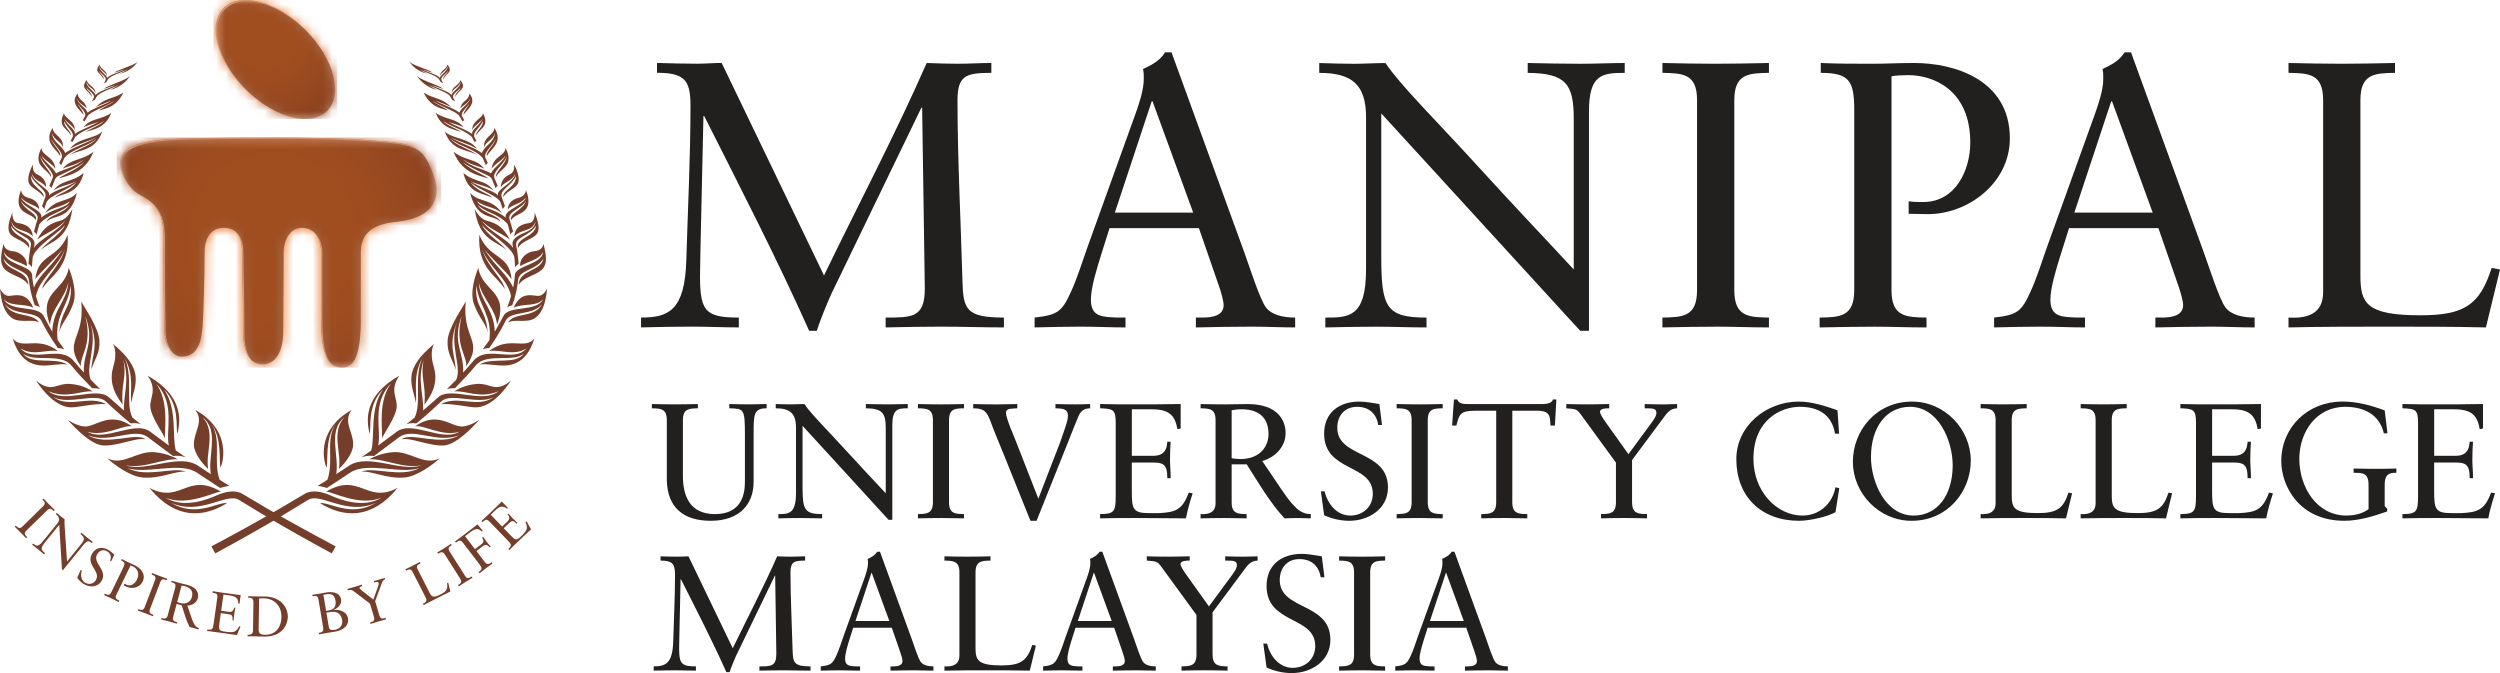<svg width="260" height="70" viewBox="0 0 260 70" fill="none" xmlns="http://www.w3.org/2000/svg">
<g clip-path="url(#clip0_1988_3100)">
<path d="M79.729 42.463C78.361 42.463 78.377 43.127 78.377 45.205V50.11C78.377 52.427 76.924 54.163 73.914 54.163C71.092 54.163 69.398 52.8 69.349 49.906V43.688C69.349 42.496 68.699 42.48 67.792 42.463V42.02C68.595 42.037 69.383 42.053 70.152 42.053C70.921 42.053 71.724 42.037 72.579 42.02V42.463C71.673 42.48 71.022 42.499 71.022 43.688V49.48C71.022 51.507 71.69 53.467 74.357 53.467C77.195 53.467 77.471 51.285 77.471 50.11V45.256C77.471 42.463 77.369 42.513 75.846 42.463V42.02C76.564 42.037 77.282 42.053 78 42.053C78.583 42.053 79.146 42.02 79.729 42.02V42.463Z" fill="#221F1F"/>
<path d="M92.804 54.062H92.412L83.466 44.285V50.638C83.466 52.988 83.654 53.465 85.501 53.465V53.908C84.747 53.908 83.978 53.874 83.226 53.874C82.474 53.874 81.705 53.891 80.951 53.908V53.465C81.996 53.465 82.782 53.465 82.782 51.302V44.454C82.782 42.99 82.148 42.463 80.676 42.463V42.02C81.206 42.037 81.72 42.053 82.25 42.053C82.712 42.053 83.19 42.02 83.652 42.02C84.353 43.06 85.944 44.608 87.893 46.754C89.346 48.355 90.954 50.041 92.117 51.302V44.524C92.117 42.956 91.757 42.48 90.048 42.463V42.02C90.836 42.037 91.638 42.053 92.424 42.053C93.092 42.053 93.742 42.02 94.409 42.02V42.463C93.365 42.463 92.801 42.547 92.801 44.218V54.062H92.804Z" fill="#221F1F"/>
<path d="M97.023 43.688C97.023 42.496 96.373 42.48 95.466 42.463V42.02C96.271 42.037 97.057 42.056 97.826 42.056C98.595 42.056 99.4 42.039 100.256 42.02V42.463C99.349 42.48 98.699 42.496 98.699 43.688V52.239C98.699 53.431 99.349 53.45 100.256 53.465V53.908C99.436 53.908 98.699 53.874 97.947 53.874C97.127 53.874 96.322 53.891 95.466 53.908V53.465C96.373 53.448 97.023 53.431 97.023 52.239V43.688Z" fill="#221F1F"/>
<path d="M104.328 47.112C103.9 46.022 103.404 44.916 103.01 43.809C102.618 42.788 102.345 42.465 101.214 42.465V42.022C102.018 42.039 102.821 42.058 103.626 42.058C104.344 42.058 105.08 42.022 105.798 42.022V42.465C105.541 42.482 105.302 42.482 105.063 42.516C104.823 42.532 104.618 42.669 104.618 42.925C104.618 43.486 105.524 45.547 105.713 46.041L107.988 51.865L109.289 48.492C109.7 47.387 110.176 46.296 110.536 45.188C110.706 44.642 111.066 43.809 111.066 43.245C111.066 42.446 110.382 42.496 109.765 42.463V42.02C110.433 42.037 111.117 42.056 111.784 42.056C112.314 42.056 112.845 42.039 113.375 42.02V42.463C112.795 42.463 112.468 42.718 112.231 43.127C112.127 43.315 110.964 46.262 110.93 46.347L107.802 54.165H107.168L104.33 47.112H104.328Z" fill="#221F1F"/>
<path d="M117.709 47.402H119.967C121.353 47.402 121.353 46.328 121.404 45.938H121.747C121.711 46.311 121.679 47.231 121.679 47.845C121.679 48.391 121.764 49.191 121.747 49.735H121.404C121.404 48.1 120.857 48.1 119.539 48.1H117.709V50.996C117.709 52.887 117.777 53.364 119.472 53.364H120.531C122.209 53.279 122.961 53.058 123.626 51.233L124.037 51.302C123.764 52.153 123.507 53.022 123.336 53.908C121.626 53.908 119.914 53.874 118.205 53.874C116.94 53.874 115.673 53.874 114.409 53.908V53.465C115.896 53.465 116.034 53.193 116.034 51.539V43.978C116.034 42.581 115.76 42.511 114.409 42.461V42.018C115.555 42.052 116.718 42.052 117.864 42.052C119.506 42.052 121.13 42.052 122.789 42.018V44.556L122.448 44.64C122.192 43.039 121.423 42.562 119.711 42.562H117.711V47.4L117.709 47.402Z" fill="#221F1F"/>
<path d="M128.093 48.288V52.239C128.093 53.431 128.744 53.45 129.65 53.465V53.908C128.831 53.908 128.093 53.874 127.341 53.874C126.52 53.874 125.717 53.891 124.861 53.908V53.465C125.715 53.517 126.418 53.296 126.418 52.325V43.691C126.418 42.499 125.768 42.482 124.861 42.465V42.022C125.801 42.039 126.621 42.056 127.46 42.056C128.06 42.056 128.657 42.022 129.752 42.022C132.985 42.022 133.703 43.826 133.703 45.037C133.703 46.484 132.608 47.558 131.275 47.948C132.832 50.214 133.652 51.574 134.389 52.395C134.936 53.007 135.448 53.467 136.321 53.467V53.91C135.895 53.91 135.468 53.876 135.04 53.876C134.561 53.876 134.065 53.893 133.586 53.91C132.032 52.207 130.885 50.214 129.655 48.288H128.098H128.093ZM129.119 42.564C128.691 42.564 128.401 42.615 128.093 42.665V47.657C128.35 47.707 128.71 47.741 129 47.741C131.104 47.741 131.926 46.361 131.926 45.136C131.926 43.655 131.138 42.564 129.121 42.564" fill="#221F1F"/>
<path d="M137.37 51.098H137.762C138.054 52.374 139.011 53.619 140.429 53.619C141.746 53.619 142.772 52.699 142.772 51.353C142.772 48.186 137.709 49.123 137.709 45.102C137.709 42.906 139.283 41.765 141.369 41.765C142.07 41.765 142.772 41.919 143.456 42.02L143.729 44.199H143.337C143.149 43.007 142.363 42.309 141.132 42.309C139.831 42.309 139.079 43.246 139.079 44.49C139.079 47.657 144.348 46.79 144.348 50.705C144.348 52.92 142.346 54.163 140.329 54.163C139.439 54.163 138.516 53.958 137.711 53.583L137.37 51.098Z" fill="#221F1F"/>
<path d="M146.809 43.688C146.809 42.496 146.159 42.48 145.252 42.463V42.02C146.057 42.037 146.843 42.056 147.612 42.056C148.381 42.056 149.186 42.039 150.042 42.02V42.463C149.135 42.48 148.487 42.496 148.487 43.688V52.239C148.487 53.431 149.137 53.45 150.042 53.465V53.908C149.222 53.908 148.487 53.874 147.733 53.874C146.913 53.874 146.108 53.891 145.252 53.908V53.465C146.159 53.448 146.809 53.431 146.809 52.239V43.688Z" fill="#221F1F"/>
<path d="M161.71 44.252H161.248C161.197 43.332 161.248 42.718 159.88 42.718H157.28V52.239C157.28 53.431 157.931 53.45 158.837 53.465V53.908C158.017 53.908 157.28 53.872 156.528 53.872C155.706 53.872 154.903 53.889 154.048 53.908V53.465C154.954 53.448 155.605 53.431 155.605 52.239V42.718H153.363C151.823 42.718 151.756 43.144 151.465 44.252H151.021L151.209 41.543H151.55C151.739 42.003 152.2 42.02 152.628 42.02H160.394C161.011 42.02 161.437 41.866 161.504 41.543H161.864L161.71 44.252Z" fill="#221F1F"/>
<path d="M169.736 52.239C169.736 53.431 170.387 53.448 171.293 53.465V53.908C170.438 53.891 169.652 53.872 168.864 53.872C168.076 53.872 167.307 53.889 166.504 53.908V53.465C167.41 53.448 168.059 53.431 168.059 52.239V48.117L164.485 43.212C163.987 42.513 163.902 42.547 162.894 42.463V42.02C163.218 42.037 164.485 42.056 165.271 42.056C165.972 42.056 166.656 42.02 167.357 42.02V42.463C167.084 42.463 166.4 42.463 166.4 42.821C166.4 43.026 166.639 43.416 166.963 43.876L169.357 47.233L171.598 44.184C171.804 43.895 172.266 43.349 172.266 42.959C172.266 42.465 171.923 42.465 171.05 42.465V42.022C171.7 42.039 172.367 42.058 173.018 42.058C173.48 42.058 173.941 42.022 174.42 42.022V42.465C173.702 42.482 173.376 42.942 173.001 43.452L169.734 47.847V52.241L169.736 52.239Z" fill="#221F1F"/>
<path d="M191.267 45.102H190.84C190.515 43.111 189.096 42.309 187.179 42.309C185.262 42.309 182.358 43.621 182.358 47.708C182.358 51.148 184.819 53.619 187.454 53.619C189.147 53.619 190.549 52.461 190.892 50.672L191.286 50.775L190.892 53.26C190.174 53.703 188.242 54.163 187.113 54.163C183.11 54.163 180.578 51.591 180.578 47.76C180.578 44.269 183.709 41.765 187.06 41.765C188.446 41.765 189.78 42.208 191.096 42.668L191.267 45.104V45.102Z" fill="#221F1F"/>
<path d="M198.855 41.765C202.277 41.765 204.961 44.661 204.961 47.897C204.961 51.134 202.55 54.163 198.805 54.163C195.383 54.163 192.699 51.269 192.699 48.032C192.699 44.796 195.11 41.765 198.855 41.765ZM199.01 53.619C201.508 53.619 203.079 51.473 203.079 48.391C203.079 45.803 201.573 42.309 198.65 42.309C196.155 42.309 194.581 44.456 194.581 47.539C194.581 50.127 196.087 53.619 199.01 53.619Z" fill="#221F1F"/>
<path d="M214.862 53.908C213.409 53.874 211.972 53.874 210.517 53.874C209.062 53.874 207.49 53.874 205.986 53.908V53.465C206.842 53.515 207.543 53.294 207.543 52.323V43.688C207.543 42.496 206.893 42.48 205.986 42.463V42.02C206.791 42.037 207.577 42.053 208.348 42.053C209.119 42.053 209.92 42.037 210.775 42.02V42.463C209.869 42.48 209.221 42.499 209.221 43.688V51.574C209.221 52.834 209.494 53.363 211.922 53.363C213.906 53.363 214.589 52.886 215.12 51.235L215.497 51.304L214.864 53.91L214.862 53.908Z" fill="#221F1F"/>
<path d="M225.263 53.908C223.81 53.874 222.374 53.874 220.92 53.874C219.467 53.874 217.893 53.874 216.389 53.908V53.465C217.243 53.515 217.944 53.294 217.944 52.323V43.688C217.944 42.496 217.294 42.48 216.389 42.463V42.02C217.192 42.037 217.98 42.053 218.749 42.053C219.518 42.053 220.321 42.037 221.179 42.02V42.463C220.272 42.48 219.622 42.499 219.622 43.688V51.574C219.622 52.834 219.895 53.363 222.323 53.363C224.308 53.363 224.99 52.886 225.521 51.235L225.898 51.304L225.265 53.91L225.263 53.908Z" fill="#221F1F"/>
<path d="M230.059 47.402H232.317C233.703 47.402 233.703 46.328 233.753 45.938H234.097C234.061 46.311 234.029 47.231 234.029 47.845C234.029 48.391 234.114 49.191 234.097 49.735H233.753C233.753 48.1 233.207 48.1 231.889 48.1H230.059V50.996C230.059 52.887 230.129 53.364 231.821 53.364H232.881C234.556 53.279 235.308 53.058 235.976 51.233L236.387 51.302C236.113 52.153 235.857 53.022 235.685 53.908C233.976 53.908 232.264 53.874 230.555 53.874C229.29 53.874 228.023 53.874 226.759 53.908V53.465C228.246 53.465 228.383 53.193 228.383 51.539V43.978C228.383 42.581 228.11 42.511 226.759 42.461V42.018C227.905 42.052 229.068 42.052 230.214 42.052C231.855 42.052 233.48 42.052 235.139 42.018V44.556L234.798 44.64C234.541 43.039 233.772 42.562 232.061 42.562H230.061V47.4L230.059 47.402Z" fill="#221F1F"/>
<path d="M248.296 45.068H247.919C247.474 43.093 245.815 42.309 243.9 42.309C240.873 42.309 239.13 44.948 239.13 47.724C239.13 50.671 240.943 53.616 244.021 53.616C245.373 53.616 246.074 53.14 246.33 52.952V50.414C246.33 49.169 245.68 49.169 244.775 49.169V48.726C245.578 48.743 246.366 48.76 247.135 48.76C247.904 48.76 248.707 48.743 249.222 48.726V49.169C248.658 49.169 248.008 49.169 248.008 50.414V52.644L248.264 52.899V53.19C246.879 53.684 245.305 54.161 243.818 54.161C239.011 54.161 237.251 50.414 237.251 47.977C237.251 44.401 240.037 41.76 243.612 41.76C245.133 41.76 246.589 42.153 248.008 42.682L248.298 45.066L248.296 45.068Z" fill="#221F1F"/>
<path d="M253.153 47.402H255.412C256.797 47.402 256.797 46.328 256.848 45.938H257.191C257.155 46.311 257.123 47.231 257.123 47.845C257.123 48.391 257.208 49.191 257.191 49.735H256.848C256.848 48.1 256.301 48.1 254.984 48.1H253.153V50.996C253.153 52.887 253.223 53.364 254.916 53.364H255.975C257.651 53.279 258.403 53.058 259.07 51.233L259.481 51.302C259.208 52.153 258.951 53.022 258.78 53.908C257.07 53.908 255.359 53.874 253.649 53.874C252.384 53.874 251.118 53.874 249.853 53.908V53.465C251.34 53.465 251.478 53.193 251.478 51.539V43.978C251.478 42.581 251.205 42.511 249.853 42.461V42.018C250.999 42.052 252.162 42.052 253.308 42.052C254.95 42.052 256.575 42.052 258.233 42.018V44.556L257.892 44.64C257.636 43.039 256.867 42.562 255.155 42.562H253.156V47.4L253.153 47.402Z" fill="#221F1F"/>
<path d="M76.206 67.414C77.746 64.228 79.405 61.095 80.824 57.859C81.284 57.876 81.765 57.895 82.227 57.895C82.724 57.895 83.237 57.859 83.733 57.859V58.302C83.15 58.302 82.758 58.336 82.536 58.507C82.313 58.676 82.21 58.967 82.21 59.528C82.21 62.218 82.364 65.08 82.432 67.652C82.468 68.928 82.587 69.304 84.296 69.304V69.747C83.356 69.747 82.415 69.713 81.475 69.713C80.636 69.713 79.816 69.73 78.977 69.747V69.304C79.576 69.304 80.002 69.304 80.294 69.15C80.602 68.979 80.739 68.656 80.739 67.992L80.619 59.867H80.585L76.547 68.213C76.359 68.623 76.018 69.458 75.88 69.899H75.539C74.086 66.646 72.444 63.462 70.819 60.243H70.783L70.647 66.409C70.647 66.631 70.63 67.243 70.63 67.483C70.63 68.317 70.717 68.776 70.991 69.015C71.264 69.253 71.692 69.304 72.376 69.304V69.747C71.675 69.747 70.957 69.713 70.256 69.713C69.501 69.713 68.733 69.73 67.981 69.747V69.304C69.194 69.304 69.948 69.015 70.014 66.732C70.082 64.399 70.203 62.083 70.203 59.749C70.203 59.154 70.116 58.779 69.876 58.574C69.637 58.37 69.26 58.302 68.697 58.302V57.859C69.294 57.876 69.91 57.895 70.51 57.895C70.87 57.895 71.245 57.859 71.603 57.859L76.204 67.414H76.206Z" fill="#221F1F"/>
<path d="M94.784 66.357C95.024 67.021 95.485 68.468 95.759 68.844C96.015 69.184 96.528 69.304 97.076 69.304V69.747C96.426 69.747 95.759 69.713 95.108 69.713C94.269 69.713 93.45 69.73 92.611 69.747V69.304H92.918C93.346 69.304 93.859 69.219 93.859 68.743C93.859 68.555 93.723 68.078 93.602 67.755L92.749 65.285H88.73L88.353 66.477C88.13 67.192 87.891 67.977 87.891 68.504C87.891 69.304 88.455 69.27 89.054 69.304H89.448V69.747C88.781 69.747 88.097 69.713 87.429 69.713C86.762 69.713 86.044 69.73 85.36 69.747V69.304C86.404 69.184 86.59 69.049 87.018 68.095C87.292 67.481 87.497 66.819 87.719 66.188L89.91 60.108C90.045 59.718 90.27 59.087 90.27 58.574C90.27 58.403 90.27 58.268 90.234 58.131C90.594 57.96 90.988 57.773 91.225 57.38H91.518L94.784 66.357ZM88.969 64.585H92.492L90.662 59.578H90.628L88.969 64.585Z" fill="#221F1F"/>
<path d="M107.098 69.747C105.645 69.713 104.209 69.713 102.754 69.713C101.298 69.713 99.727 69.713 98.222 69.747V69.304C99.078 69.355 99.779 69.133 99.779 68.163V59.528C99.779 58.336 99.129 58.319 98.222 58.302V57.859C99.027 57.876 99.813 57.893 100.584 57.893C101.355 57.893 102.156 57.876 103.012 57.859V58.302C102.105 58.319 101.455 58.338 101.455 59.528V67.414C101.455 68.673 101.728 69.203 104.156 69.203C106.141 69.203 106.823 68.726 107.355 67.074L107.732 67.144L107.098 69.749V69.747Z" fill="#221F1F"/>
<path d="M117.908 66.357C118.148 67.021 118.61 68.468 118.883 68.844C119.139 69.184 119.652 69.304 120.2 69.304V69.747C119.55 69.747 118.883 69.713 118.232 69.713C117.394 69.713 116.574 69.73 115.735 69.747V69.304H116.042C116.47 69.304 116.983 69.219 116.983 68.743C116.983 68.555 116.847 68.078 116.726 67.755L115.873 65.285H111.854L111.477 66.477C111.255 67.192 111.015 67.977 111.015 68.504C111.015 69.304 111.579 69.27 112.178 69.304H112.572V69.747C111.905 69.747 111.221 69.713 110.553 69.713C109.886 69.713 109.168 69.73 108.484 69.747V69.304C109.528 69.184 109.715 69.049 110.142 68.095C110.416 67.481 110.621 66.819 110.844 66.188L113.034 60.108C113.17 59.718 113.394 59.087 113.394 58.574C113.394 58.403 113.394 58.268 113.358 58.131C113.718 57.96 114.112 57.773 114.35 57.38H114.642L117.908 66.357ZM112.093 64.585H115.616L113.786 59.578H113.752L112.093 64.585Z" fill="#221F1F"/>
<path d="M126.109 68.076C126.109 69.268 126.759 69.285 127.666 69.302V69.745C126.81 69.728 126.024 69.709 125.236 69.709C124.448 69.709 123.679 69.726 122.876 69.745V69.302C123.783 69.285 124.431 69.268 124.431 68.076V63.954L120.857 59.049C120.359 58.351 120.275 58.384 119.266 58.3V57.857C119.59 57.874 120.857 57.893 121.643 57.893C122.344 57.893 123.028 57.857 123.73 57.857V58.3C123.456 58.3 122.772 58.3 122.772 58.659C122.772 58.863 123.012 59.254 123.336 59.713L125.729 63.07L127.971 60.021C128.176 59.732 128.638 59.186 128.638 58.796C128.638 58.302 128.297 58.302 127.422 58.302V57.859C128.072 57.876 128.74 57.895 129.39 57.895C129.852 57.895 130.314 57.859 130.792 57.859V58.302C130.074 58.319 129.748 58.779 129.373 59.289L126.106 63.684V68.078L126.109 68.076Z" fill="#221F1F"/>
<path d="M131.383 66.935H131.775C132.068 68.211 133.025 69.456 134.442 69.456C135.76 69.456 136.785 68.536 136.785 67.19C136.785 64.023 131.722 64.96 131.722 60.939C131.722 58.743 133.296 57.602 135.383 57.602C136.084 57.602 136.785 57.756 137.469 57.857L137.743 60.036H137.351C137.162 58.844 136.376 58.146 135.146 58.146C133.845 58.146 133.093 59.083 133.093 60.327C133.093 63.494 138.361 62.627 138.361 66.542C138.361 68.757 136.359 70 134.343 70C133.453 70 132.529 69.795 131.724 69.42L131.383 66.935Z" fill="#221F1F"/>
<path d="M140.823 59.528C140.823 58.336 140.172 58.319 139.266 58.302V57.859C140.071 57.876 140.857 57.895 141.626 57.895C142.395 57.895 143.2 57.878 144.055 57.859V58.302C143.149 58.319 142.5 58.336 142.5 59.528V68.078C142.5 69.27 143.151 69.289 144.055 69.304V69.747C143.236 69.747 142.5 69.713 141.746 69.713C140.927 69.713 140.122 69.73 139.266 69.747V69.304C140.172 69.287 140.823 69.27 140.823 68.078V59.528Z" fill="#221F1F"/>
<path d="M154.529 66.357C154.768 67.021 155.23 68.468 155.503 68.844C155.759 69.184 156.272 69.304 156.821 69.304V69.747C156.17 69.747 155.503 69.713 154.853 69.713C154.014 69.713 153.194 69.73 152.355 69.747V69.304H152.662C153.09 69.304 153.603 69.219 153.603 68.743C153.603 68.555 153.467 68.078 153.347 67.755L152.493 65.285H148.474L148.097 66.477C147.875 67.192 147.635 67.977 147.635 68.504C147.635 69.304 148.199 69.27 148.798 69.304H149.192V69.747C148.525 69.747 147.841 69.713 147.174 69.713C146.506 69.713 145.788 69.73 145.104 69.747V69.304C146.148 69.184 146.335 69.049 146.763 68.095C147.036 67.481 147.241 66.819 147.464 66.188L149.654 60.108C149.79 59.718 150.014 59.087 150.014 58.574C150.014 58.403 150.014 58.268 149.978 58.131C150.338 57.96 150.733 57.773 150.97 57.38H151.262L154.529 66.357ZM148.714 64.585H152.237L150.406 59.578H150.372L148.714 64.585Z" fill="#221F1F"/>
<path d="M52.726 32.003C52.726 32.003 52.866 31.82 53.271 31.75C53.72 30.552 53.83 29.581 53.9 29.037C54.074 28.031 55.855 28.086 56.522 26.87C56.26 28.269 54.008 28.008 53.94 29.626C54.516 28.765 55.59 28.718 56.33 28.069C57.069 27.419 56.713 26.181 56.529 25.366C56.438 25.761 56.221 26.069 55.525 26.13C54.825 26.193 54.004 26.841 54.105 27.678C54.84 27.195 56.107 27.022 56.476 26.21C56.38 27.537 53.563 27.594 53.544 28.64C53.521 29.117 53.442 29.497 53.364 29.913C52.785 28.52 51.381 27.611 50.377 25.919C50.955 26.714 52.625 28.231 53.207 29.026C52.955 26.37 50.888 26.997 49.852 24.427C49.623 28.003 51.781 28.714 52.493 30.067C52.368 29.033 50.794 27.923 50.112 25.887C50.93 27.898 52.783 28.953 53.15 30.782C53.15 30.782 53.016 31.332 52.724 32.007" fill="#743E2A"/>
<path d="M20.639 48.461C18.61 47.077 15.267 49.133 13.062 48.397C15.081 48.758 16.879 47.669 18.483 47.771C18.483 47.771 17.447 47.121 16.011 47.024C14.159 46.897 12.861 48.482 11.155 47.669C11.863 48.302 13.524 49.572 14.879 49.665C16.761 49.794 18.161 48.969 19.317 49.047C18.01 48.511 15.225 49.731 13.267 48.682C15.235 49.355 18.741 47.952 20.51 49.178C21.069 49.553 22.887 50.747 22.887 50.747C23.465 50.568 23.859 50.534 23.859 50.534L22.844 49.897C22.135 47.946 23.09 45.724 21.976 44.087C23.162 45.632 22.726 48.125 22.942 48.612C23.408 47.53 23.711 44.503 20.319 42.638C21.201 43.824 20.254 44.762 20.163 46.068C20.074 47.372 21.652 48.769 21.652 48.769C21.334 47.136 22.491 44.986 21.088 43.4C22.825 44.828 21.611 47.269 21.921 49.306C21.374 48.948 20.635 48.463 20.635 48.463" fill="#743E2A"/>
<path d="M15.676 44.931C14.036 43.642 10.946 46.009 9.117 44.908C10.956 45.44 12.882 44.121 13.733 44.345C11.384 42.687 9.948 44.435 8.779 44.355C7.942 44.298 7.031 43.653 7.031 43.653C7.8 44.511 9.459 46.241 10.713 46.328C12.219 46.429 14.233 45.448 15.125 45.695C14.174 44.879 11.096 46.452 9.162 45.275C11.479 46.184 13.979 44.347 15.443 45.514C15.443 45.514 17.402 46.992 17.996 47.423C18.779 47.322 19.33 47.577 19.33 47.577L18.282 46.847C17.871 45.412 18.474 42.514 17.064 40.514C18.754 42.166 18.241 44.551 18.451 45.108C18.775 43.796 19.122 41.184 15.358 39.073C16.411 40.594 15.545 41.377 15.636 42.317C15.71 43.402 16.985 45.047 17.14 45.594C17.176 44.087 17.487 41.659 16.252 39.912C18.29 41.995 17.195 44.773 17.563 46.334C17.019 45.935 16.074 45.239 15.674 44.931" fill="#743E2A"/>
<path d="M11.369 41.355C10.043 40.098 6.745 42.077 5.031 40.682C6.976 41.535 8.607 40.533 9.655 40.72C9.655 40.72 8.738 40.026 7.289 39.927C5.84 39.828 5.385 40.933 3.752 39.579C3.752 39.579 5.351 42.231 7.272 42.362C8.05 42.414 9.66 41.938 11.037 42.032C9.278 41.047 7.215 42.52 5.518 41.29C7.135 42.163 9.982 40.782 10.984 41.741C11.664 42.364 12.672 43.3 13.598 44.037C14.286 43.929 14.661 44.144 14.661 44.144L13.776 43.431C12.99 41.94 13.924 38.938 12.888 37.138C14.011 38.902 13.509 40.735 13.638 41.902C13.797 41.007 14.189 40.21 14.106 39.174C14.021 38.087 13.208 36.953 11.723 35.75C11.723 35.75 12.293 36.442 11.784 38.123C11.401 39.435 11.651 40.653 12.757 42.079C12.553 39.931 13.221 39.197 12.822 37.455C13.528 39.412 12.814 41.187 12.888 42.691C12.532 42.385 11.662 41.625 11.371 41.357" fill="#743E2A"/>
<path d="M6.719 36.364C6.719 36.364 6.493 36.208 6.01 36.195C5.057 34.841 4.637 34.007 4.285 33.326C3.73 32.29 1.476 32.872 0.5 31.607C1.33 33.142 3.383 32.417 4.061 33.552C3.377 33.115 2.078 33.661 1.237 33.069C0.394 32.471 0.117 31.311 0 30.024C0 30.024 0.322 30.735 0.864 30.771C1.407 30.809 2.709 30.187 3.468 32.007C2.551 31.512 1.093 31.942 0.407 31.115C1.093 32.526 4.031 31.663 4.574 32.929C4.972 33.699 5.434 34.497 5.434 34.497C5.535 32.064 6.969 31.368 7.107 29.356C6.751 31.06 5.368 32.039 5.198 33.773C3.894 30.256 6.766 30.307 7.147 27.86C7.147 27.86 8.147 30.132 7.603 31.617C7.041 33.159 6.336 33.653 6.181 34.547C6.342 32.107 7.554 32.001 7.349 29.693C7.084 31.919 5.698 32.716 5.991 35.358L6.717 36.368L6.719 36.364Z" fill="#743E2A"/>
<path d="M4.165 32.003C4.165 32.003 4.025 31.82 3.62 31.75C3.171 30.552 3.061 29.581 2.991 29.037C2.817 28.031 1.036 28.086 0.369 26.87C0.631 28.269 2.883 28.008 2.951 29.626C2.375 28.765 1.301 28.718 0.561 28.069C-0.178 27.419 0.178 26.181 0.362 25.366C0.453 25.761 0.669 26.069 1.366 26.13C2.065 26.193 2.889 26.841 2.786 27.678C2.048 27.195 0.782 27.022 0.413 26.21C0.508 27.537 3.326 27.594 3.345 28.64C3.368 29.117 3.447 29.497 3.525 29.913C4.103 28.52 5.508 27.611 6.512 25.919C5.934 26.714 4.264 28.231 3.682 29.026C3.934 26.37 6.001 26.997 7.037 24.427C7.266 28.003 5.107 28.714 4.396 30.067C4.521 29.033 6.095 27.923 6.777 25.887C5.957 27.898 4.105 28.953 3.737 30.782C3.737 30.782 3.872 31.332 4.163 32.007" fill="#743E2A"/>
<path d="M9.437 39.49C8.829 38.113 10.221 35.782 9.357 33.493C10.333 35.957 9.539 36.933 9.507 38.438C9.8 37.398 10.403 36.792 10.342 35.442C10.278 34.092 8.762 31.963 8.452 31.362C8.842 35.269 6.55 35.391 8.41 38.096C8.306 36.946 9.653 35.866 8.868 32.858C9.922 35.621 8.59 36.672 8.728 38.746C8.446 38.448 8.056 38.001 7.702 37.587C6.302 35.796 3.502 37.803 2.14 36.246C3.553 37.066 4.796 36.303 6.027 36.511C3.9 34.874 2.341 36.442 1.316 35.206C1.811 36.779 2.682 37.9 4.285 38.009C5.192 38.071 6.304 37.771 7.008 37.916C5.682 37.073 3.248 38.037 2.385 36.743C3.476 37.775 6.311 36.606 7.446 38.045C8.118 38.868 8.944 39.722 9.577 40.374C10.06 40.353 10.412 40.459 10.412 40.459L9.435 39.49H9.437Z" fill="#743E2A"/>
<path d="M3.205 25.56C3.404 24.655 1.885 24.609 1.135 23.474C1.294 24.681 3.277 24.731 3.012 25.799C2.669 25.092 1.631 24.906 1.161 24.444C0.61 23.904 0.987 22.906 1.28 22.103C1.28 22.103 1.227 23.096 1.835 23.193C2.442 23.29 3.315 23.465 3.411 24.592C2.718 23.784 1.565 24.145 1.199 23.052C1.199 23.052 1.167 23.719 2.231 24.155C3.292 24.59 3.667 24.965 3.584 25.459C3.563 25.579 3.525 25.794 3.525 25.794C4.012 24.938 6.001 24.092 6.779 22.974C5.891 23.862 4.934 24.145 3.87 24.908C4.557 23.617 5.254 23.21 6.277 22.953C7.069 22.752 7.533 21.71 7.533 21.71C7.054 25.081 5.264 25.014 4.203 26.031C4.762 25.246 6.334 24.377 6.764 23.404C6.162 24.155 4.533 25.1 3.709 26.153C3.591 26.307 3.411 26.6 3.389 26.83C3.358 27.227 3.322 27.809 3.322 27.809C3.322 27.809 3.26 27.623 2.961 27.436C3.012 26.879 3.044 26.351 3.207 25.558" fill="#743E2A"/>
<path d="M4.288 22.639C5.491 21.63 6.961 21.67 7.26 20.936C6.542 21.516 5.491 21.501 4.692 22.162C5.715 20.592 7.12 21.096 7.98 20.065C7.98 20.065 7.774 21.404 6.842 22.113C6.192 22.607 5.438 22.539 4.826 23.052C5.114 22.333 6.722 22.204 7.236 21.282C6.635 21.955 5.239 22.225 4.406 23.001C4.275 23.124 4.105 23.248 4.061 23.409C3.976 23.723 3.798 24.434 3.798 24.434C3.798 24.434 3.79 24.267 3.538 24.079C3.641 23.655 3.805 23.113 3.898 22.803C4.158 21.995 2.544 21.668 2.165 20.849C2.491 21.919 4.014 22.16 3.711 22.919C3.529 22.379 2.631 22.32 2.18 21.74C1.788 21.236 1.9 20.463 2.203 19.748C2.186 20.056 2.426 20.436 2.925 20.563C3.546 20.719 4.055 21.063 4.082 21.803C3.794 21.274 2.735 21.286 2.188 20.512C2.449 21.421 4.546 21.828 4.288 22.639Z" fill="#743E2A"/>
<path d="M7.789 13.93C8.444 13.468 9.531 13.099 10.255 12.69C9.967 12.791 9.009 13.029 8.66 13.27C9.391 12.261 10.509 12.5 11.573 11.738C10.89 13.605 9.179 13.453 8.827 13.808C9.238 13.419 10.416 13.063 10.806 12.59C9.677 13.331 8.713 13.449 7.827 14.225C7.741 14.398 7.55 14.768 7.55 14.768C7.55 14.768 7.478 14.694 7.332 14.679C7.448 14.455 7.514 14.333 7.514 14.333C7.806 13.782 7.133 13.474 6.66 12.601C6.654 13.236 7.455 13.677 7.363 14.071C7.001 13.325 5.94 13.192 6.658 11.768C6.664 12.284 7.838 12.573 7.77 13.523C7.618 13.046 6.69 12.611 6.628 12.173C6.868 12.989 7.851 13.39 7.787 13.932" fill="#743E2A"/>
<path d="M8.821 12.12C9.064 11.683 8.308 11.181 8.056 10.736C8.181 11.071 8.721 11.628 8.679 11.932C8.357 11.453 7.228 10.717 8.077 9.73C8.156 10.542 8.827 10.369 9.024 11.287C8.738 10.911 8.304 10.882 7.95 10.198C8.183 10.915 8.891 11.141 9.113 11.715C9.719 11.217 11.071 10.837 11.581 10.464C11.085 10.677 10.378 10.915 9.937 11.152C10.984 10.126 11.702 10.325 12.827 9.641C11.964 11.449 10.484 11.291 10.242 11.546C10.53 11.215 11.602 10.829 11.863 10.517C10.857 11.175 9.327 11.62 9.098 12.095C9.022 12.225 8.791 12.622 8.791 12.622C8.73 12.531 8.596 12.525 8.596 12.525C8.679 12.375 8.821 12.118 8.821 12.118" fill="#743E2A"/>
<path d="M6.772 15.909C6.484 15.103 5.525 14.877 5.4 13.835C5.654 14.62 6.355 14.696 6.552 15.316C6.63 14.171 5.491 14.086 5.478 13.293C4.516 14.814 5.79 15.422 6.262 16.221C6.404 15.791 5.487 15.103 5.323 14.417C5.641 15.149 6.656 15.898 6.41 16.417C6.33 16.59 6.167 16.945 6.167 16.945C6.315 17.082 6.351 17.196 6.351 17.196C6.461 16.947 6.692 16.434 6.692 16.434C7.467 15.474 9.132 15.253 10.062 14.407C9.537 15.133 7.87 15.544 7.266 16.137C8.075 15.529 9.918 15.825 10.641 13.645C10.062 14.407 7.982 14.36 7.3 15.474C8.151 14.924 9.115 14.778 10.024 14.268C9.281 14.829 7.757 15.219 6.777 15.909" fill="#743E2A"/>
<path d="M5.722 18.651C5.813 18.428 5.984 18.348 6.143 18.267C6.817 17.925 8.17 17.35 8.776 16.848C8.016 17.683 6.387 18.227 6.13 18.563C6.654 18.309 8.827 18.187 9.723 15.772C8.552 16.74 7.317 16.47 6.52 17.558C6.978 17.272 7.876 17.217 8.715 16.59C7.891 17.407 6.51 17.603 5.83 18.027C5.516 17.364 4.563 16.835 4.311 16.158C4.823 16.852 5.366 16.963 5.764 17.556C5.58 16.194 4.398 16.27 4.311 15.398C4.116 15.742 3.788 16.546 4.182 17.124C4.578 17.702 5.056 17.871 5.317 18.438C5.389 17.831 4.273 17.088 4.199 16.263C4.413 16.936 5.109 17.411 5.412 18.012C5.47 18.122 5.55 18.305 5.474 18.508C5.347 18.807 5.131 19.333 5.131 19.333C5.315 19.447 5.349 19.575 5.349 19.575C5.463 19.286 5.72 18.651 5.72 18.651" fill="#743E2A"/>
<path d="M5.09 20.335C5.343 19.67 3.476 19.113 3.288 18.018C3.671 18.945 4.47 18.852 4.794 19.495C4.819 18.93 4.485 18.419 3.974 18.194C3.404 17.94 3.394 17.54 3.43 17.128C3.233 17.396 2.735 18.55 3.033 19.105C3.334 19.662 4.071 19.769 4.559 20.502C4.571 19.702 3.214 19.502 3.218 18.295C3.622 19.28 4.995 19.761 4.705 20.51C4.554 20.923 4.374 21.423 4.374 21.423C4.525 21.601 4.595 21.753 4.595 21.753C4.69 21.466 4.83 21.058 4.83 21.058C5.093 20.331 7.211 19.723 7.978 18.919C7.302 19.921 5.97 20.158 5.72 20.548C6.609 20.099 8.19 20.16 8.698 17.985C7.491 19.033 6.391 18.643 5.576 19.803C6.281 19.303 7.313 19.225 7.957 18.822C7.137 19.491 5.628 19.759 5.095 20.328" fill="#743E2A"/>
<path d="M34.504 57.553L34.907 56.821H34.904C32.483 55.532 30.083 54.222 27.719 52.849C26.88 52.363 26.05 51.868 25.219 51.368C24.452 50.899 23.374 51.142 22.508 51.528C21.641 51.916 19.144 52.935 17.21 51.762C19.534 52.72 22.4 51.087 22.982 51.133C19.466 49.053 18.786 52.465 15.543 50.739C18.235 54.064 21.173 53.836 23.609 52.33C22.669 52.155 20.404 53.878 17.788 52.288C20.828 53.684 23.567 51.182 24.846 51.988C25.67 52.498 26.501 53.003 27.335 53.498C29.695 54.903 32.093 56.243 34.504 57.555V57.553Z" fill="#743E2A"/>
<path d="M9.844 10.405C9.844 10.405 9.666 10.455 9.547 10.536L9.723 10.238C10.007 9.765 9.058 9.379 8.956 9.021C9.041 9.493 9.609 9.605 9.524 10.086C9.285 9.329 8.268 9.316 9.005 8.329C9.158 8.92 9.888 8.979 9.933 9.668C9.681 9.116 9.217 9.149 9.001 8.544C8.939 9.08 10.073 9.658 9.905 9.934C10.175 9.491 11.325 9.223 11.992 8.86C11.693 8.932 10.952 9.234 10.789 9.238C11.327 8.82 12.687 8.527 13.545 7.911C13.136 8.432 12.579 9.065 11.431 9.363C11.431 9.363 12.079 9.031 12.373 8.799C11.613 9.238 10.327 9.59 10.056 10.044C9.884 10.331 9.844 10.405 9.844 10.405Z" fill="#743E2A"/>
<path d="M11.047 8.55C11.047 8.55 10.891 8.593 10.787 8.66L10.948 8.403C11.204 7.996 10.384 7.641 10.3 7.327C10.365 7.742 10.859 7.848 10.774 8.268C10.579 7.603 9.692 7.572 10.355 6.723C10.477 7.24 11.115 7.308 11.14 7.911C10.931 7.424 10.524 7.445 10.346 6.911C10.28 7.38 11.263 7.903 11.111 8.141C11.352 7.761 12.363 7.548 12.952 7.242C12.689 7.299 12.034 7.55 11.893 7.55C12.369 7.196 13.562 6.964 14.322 6.443C13.956 6.89 13.456 7.434 12.45 7.671C12.45 7.671 13.022 7.394 13.284 7.198C12.611 7.567 11.482 7.852 11.238 8.242C11.083 8.489 11.047 8.553 11.047 8.553" fill="#743E2A"/>
<path d="M36.254 48.461C38.283 47.077 41.626 49.133 43.831 48.397C41.812 48.758 40.014 47.669 38.41 47.771C38.41 47.771 39.446 47.121 40.88 47.024C42.734 46.897 44.032 48.482 45.738 47.669C45.03 48.302 43.367 49.572 42.014 49.665C40.133 49.794 38.732 48.969 37.576 49.047C38.885 48.511 41.668 49.731 43.626 48.682C41.656 49.355 38.152 47.952 36.383 49.178C35.824 49.553 34.006 50.747 34.006 50.747C33.43 50.568 33.034 50.534 33.034 50.534L34.048 49.897C34.758 47.946 33.803 45.724 34.917 44.087C33.731 45.632 34.167 48.125 33.951 48.612C33.485 47.53 33.182 44.503 36.572 42.638C35.692 43.824 36.639 44.762 36.728 46.068C36.819 47.372 35.241 48.769 35.241 48.769C35.557 47.136 34.402 44.986 35.805 43.4C34.07 44.828 35.281 47.269 34.972 49.306C35.519 48.948 36.258 48.463 36.258 48.463" fill="#743E2A"/>
<path d="M41.215 44.931C42.855 43.642 45.945 46.009 47.773 44.908C45.935 45.44 44.009 44.121 43.157 44.345C45.505 42.687 46.943 44.435 48.114 44.355C48.949 44.298 49.86 43.653 49.86 43.653C49.091 44.511 47.432 46.241 46.178 46.328C44.672 46.429 42.657 45.448 41.766 45.695C42.717 44.879 45.795 46.452 47.729 45.275C45.411 46.184 42.912 44.347 41.45 45.514C41.45 45.514 39.486 46.992 38.897 47.423C38.114 47.322 37.563 47.577 37.563 47.577L38.609 46.847C39.022 45.412 38.417 42.514 39.827 40.514C38.137 42.166 38.652 44.551 38.44 45.108C38.116 43.796 37.768 41.184 41.533 39.073C40.48 40.594 41.346 41.377 41.255 42.317C41.181 43.402 39.906 45.047 39.751 45.594C39.715 44.087 39.404 41.659 40.639 39.912C38.601 41.995 39.696 44.773 39.328 46.334C39.872 45.935 40.817 45.239 41.217 44.931" fill="#743E2A"/>
<path d="M45.524 41.355C46.85 40.098 50.146 42.077 51.862 40.682C49.917 41.535 48.286 40.533 47.237 40.72C47.237 40.72 48.155 40.026 49.604 39.927C51.05 39.828 51.508 40.933 53.139 39.579C53.139 39.579 51.54 42.231 49.621 42.362C48.841 42.414 47.233 41.938 45.854 42.032C47.614 41.047 49.676 42.52 51.373 41.29C49.756 42.163 46.909 40.782 45.907 41.741C45.227 42.364 44.219 43.3 43.293 44.037C42.605 43.929 42.23 44.144 42.23 44.144L43.115 43.431C43.901 41.94 42.967 38.938 44.005 37.138C42.88 38.902 43.384 40.735 43.255 41.902C43.094 41.007 42.704 40.21 42.787 39.174C42.874 38.087 43.685 36.953 45.17 35.75C45.17 35.75 44.602 36.442 45.108 38.123C45.494 39.435 45.244 40.653 44.136 42.079C44.337 39.931 43.672 39.197 44.071 37.455C43.365 39.412 44.079 41.187 44.005 42.691C44.359 42.385 45.231 41.625 45.522 41.357" fill="#743E2A"/>
<path d="M50.174 36.364C50.174 36.364 50.398 36.208 50.883 36.195C51.834 34.841 52.254 34.007 52.605 33.326C53.16 32.29 55.414 32.872 56.393 31.607C55.561 33.142 53.51 32.417 52.832 33.552C53.516 33.115 54.813 33.661 55.656 33.069C56.497 32.471 56.776 31.311 56.893 30.024C56.893 30.024 56.573 30.735 56.029 30.771C55.486 30.809 54.184 30.187 53.425 32.007C54.343 31.512 55.802 31.942 56.486 31.115C55.8 32.526 52.862 31.663 52.322 32.929C51.923 33.699 51.459 34.497 51.459 34.497C51.358 32.064 49.924 31.368 49.786 29.356C50.142 31.06 51.525 32.039 51.695 33.773C52.999 30.256 50.127 30.307 49.746 27.86C49.746 27.86 48.746 30.132 49.29 31.617C49.852 33.159 50.557 33.653 50.712 34.547C50.551 32.107 49.339 32.001 49.544 29.693C49.811 31.919 51.195 32.716 50.904 35.358L50.178 36.368L50.174 36.364Z" fill="#743E2A"/>
<path d="M47.454 39.49C48.062 38.113 46.67 35.782 47.534 33.493C46.557 35.957 47.352 36.933 47.382 38.438C47.089 37.398 46.486 36.792 46.549 35.442C46.613 34.092 48.129 31.963 48.437 31.362C48.049 35.269 50.341 35.391 48.483 38.096C48.585 36.946 47.237 35.866 48.023 32.858C46.968 35.621 48.301 36.672 48.163 38.746C48.445 38.448 48.835 38.001 49.188 37.587C50.589 35.796 53.389 37.803 54.751 36.246C53.338 37.066 52.095 36.303 50.864 36.511C52.991 34.874 54.55 36.442 55.578 35.206C55.084 36.779 54.211 37.9 52.605 38.009C51.699 38.071 50.587 37.771 49.883 37.916C51.209 37.073 53.643 38.037 54.506 36.743C53.415 37.775 50.58 36.606 49.445 38.045C48.773 38.868 47.947 39.722 47.314 40.374C46.831 40.353 46.479 40.459 46.479 40.459L47.456 39.49H47.454Z" fill="#743E2A"/>
<path d="M53.686 25.56C53.487 24.655 55.005 24.609 55.755 23.474C55.599 24.681 53.614 24.731 53.879 25.799C54.224 25.092 55.262 24.906 55.732 24.444C56.283 23.904 55.904 22.906 55.611 22.103C55.611 22.103 55.666 23.096 55.059 23.193C54.45 23.29 53.578 23.465 53.482 24.592C54.175 23.784 55.328 24.145 55.692 23.052C55.692 23.052 55.724 23.719 54.662 24.155C53.599 24.59 53.224 24.965 53.309 25.459C53.332 25.579 53.368 25.794 53.368 25.794C52.879 24.938 50.892 24.092 50.116 22.974C51.002 23.862 51.959 24.145 53.025 24.908C52.339 23.617 51.642 23.21 50.618 22.953C49.826 22.752 49.362 21.71 49.362 21.71C49.839 25.081 51.631 25.014 52.692 26.031C52.135 25.246 50.561 24.377 50.133 23.404C50.735 24.155 52.364 25.1 53.186 26.153C53.304 26.307 53.484 26.6 53.506 26.83C53.538 27.227 53.574 27.809 53.574 27.809C53.574 27.809 53.635 27.623 53.934 27.436C53.883 26.879 53.851 26.351 53.688 25.558" fill="#743E2A"/>
<path d="M52.603 22.639C51.4 21.63 49.93 21.67 49.631 20.936C50.349 21.516 51.4 21.501 52.199 22.162C51.175 20.592 49.771 21.096 48.911 20.065C48.911 20.065 49.117 21.404 50.049 22.113C50.699 22.607 51.451 22.539 52.065 23.052C51.775 22.333 50.167 22.204 49.655 21.282C50.256 21.955 51.652 22.225 52.485 23.001C52.616 23.124 52.783 23.248 52.83 23.409C52.915 23.723 53.093 24.434 53.093 24.434C53.093 24.434 53.101 24.267 53.355 24.079C53.249 23.655 53.086 23.113 52.993 22.803C52.733 21.995 54.347 21.668 54.726 20.849C54.398 21.919 52.874 22.16 53.177 22.919C53.36 22.379 54.258 22.32 54.709 21.74C55.101 21.236 54.989 20.463 54.686 19.748C54.703 20.056 54.463 20.436 53.965 20.563C53.345 20.719 52.836 21.063 52.807 21.803C53.097 21.274 54.156 21.286 54.703 20.512C54.442 21.421 52.345 21.828 52.603 22.639Z" fill="#743E2A"/>
<path d="M49.102 13.93C48.447 13.468 47.362 13.099 46.636 12.69C46.922 12.791 47.882 13.029 48.231 13.27C47.5 12.261 46.382 12.5 45.318 11.738C46 13.605 47.71 13.453 48.066 13.808C47.653 13.419 46.475 13.063 46.085 12.59C47.214 13.331 48.178 13.449 49.063 14.225C49.15 14.398 49.341 14.768 49.341 14.768C49.341 14.768 49.413 14.694 49.559 14.679C49.443 14.455 49.377 14.333 49.377 14.333C49.085 13.782 49.758 13.474 50.231 12.601C50.237 13.236 49.436 13.677 49.53 14.071C49.89 13.325 50.951 13.192 50.235 11.768C50.229 12.284 49.053 12.573 49.121 13.523C49.273 13.046 50.203 12.611 50.263 12.173C50.023 12.989 49.04 13.39 49.104 13.932" fill="#743E2A"/>
<path d="M48.07 12.12C47.824 11.683 48.583 11.181 48.835 10.736C48.71 11.071 48.169 11.628 48.21 11.932C48.532 11.453 49.663 10.717 48.811 9.73C48.735 10.542 48.062 10.369 47.864 11.287C48.151 10.911 48.585 10.882 48.938 10.198C48.703 10.915 47.998 11.141 47.776 11.715C47.172 11.217 45.818 10.837 45.308 10.464C45.801 10.677 46.511 10.915 46.952 11.152C45.905 10.126 45.187 10.325 44.062 9.641C44.924 11.449 46.405 11.291 46.646 11.546C46.358 11.215 45.286 10.829 45.026 10.517C46.032 11.175 47.562 11.62 47.79 12.095C47.867 12.225 48.097 12.622 48.097 12.622C48.159 12.531 48.292 12.525 48.292 12.525C48.208 12.375 48.068 12.118 48.068 12.118" fill="#743E2A"/>
<path d="M50.118 15.909C50.407 15.103 51.366 14.877 51.491 13.835C51.235 14.62 50.536 14.696 50.339 15.316C50.26 14.171 51.4 14.086 51.413 13.293C52.375 14.814 51.101 15.422 50.629 16.221C50.487 15.791 51.404 15.103 51.568 14.417C51.252 15.149 50.235 15.898 50.481 16.417C50.561 16.59 50.724 16.945 50.724 16.945C50.576 17.082 50.54 17.196 50.54 17.196C50.43 16.947 50.199 16.434 50.199 16.434C49.424 15.474 47.759 15.253 46.829 14.407C47.356 15.133 49.023 15.544 49.627 16.137C48.818 15.529 46.975 15.825 46.25 13.645C46.829 14.407 48.909 14.36 49.593 15.474C48.742 14.924 47.778 14.778 46.867 14.268C47.61 14.829 49.133 15.219 50.116 15.909" fill="#743E2A"/>
<path d="M51.169 18.651C51.078 18.428 50.907 18.348 50.75 18.267C50.076 17.925 48.72 17.35 48.117 16.848C48.877 17.683 50.504 18.227 50.76 18.563C50.237 18.309 48.064 18.187 47.168 15.772C48.339 16.74 49.572 16.47 50.371 17.558C49.911 17.272 49.015 17.217 48.174 16.59C48.998 17.407 50.379 17.603 51.061 18.027C51.373 17.364 52.328 16.835 52.58 16.158C52.067 16.852 51.525 16.963 51.127 17.556C51.309 16.194 52.493 16.27 52.58 15.398C52.773 15.742 53.103 16.546 52.707 17.124C52.313 17.702 51.832 17.871 51.572 18.438C51.5 17.831 52.618 17.088 52.692 16.263C52.478 16.936 51.781 17.411 51.476 18.012C51.419 18.122 51.339 18.305 51.415 18.508C51.542 18.807 51.76 19.333 51.76 19.333C51.576 19.447 51.542 19.575 51.542 19.575C51.428 19.286 51.171 18.651 51.171 18.651" fill="#743E2A"/>
<path d="M51.8 20.335C51.548 19.67 53.415 19.113 53.603 18.018C53.218 18.945 52.419 18.852 52.095 19.495C52.069 18.93 52.404 18.419 52.915 18.194C53.484 17.94 53.495 17.54 53.459 17.128C53.656 17.396 54.154 18.55 53.853 19.105C53.552 19.662 52.817 19.769 52.328 20.502C52.315 19.702 53.673 19.502 53.669 18.295C53.266 19.28 51.894 19.761 52.182 20.51C52.334 20.923 52.512 21.423 52.512 21.423C52.362 21.601 52.29 21.753 52.29 21.753C52.194 21.466 52.057 21.058 52.057 21.058C51.794 20.331 49.674 19.723 48.909 18.919C49.585 19.921 50.917 20.158 51.167 20.548C50.277 20.099 48.697 20.16 48.189 17.985C49.396 19.033 50.495 18.643 51.313 19.803C50.608 19.303 49.574 19.225 48.932 18.822C49.752 19.491 51.262 19.759 51.794 20.328" fill="#743E2A"/>
<path d="M22.387 57.553L21.984 56.821H21.989C24.408 55.532 26.808 54.222 29.174 52.849C30.013 52.363 30.843 51.868 31.674 51.368C32.441 50.899 33.519 51.142 34.385 51.528C35.252 51.916 37.749 52.935 39.683 51.762C37.359 52.72 34.493 51.087 33.909 51.133C37.425 49.053 38.105 52.465 41.348 50.739C38.656 54.064 35.72 53.836 33.282 52.33C34.222 52.155 36.487 53.878 39.103 52.288C36.063 53.684 33.326 51.182 32.044 51.988C31.221 52.498 30.39 53.003 29.555 53.498C27.193 54.903 24.796 56.243 22.387 57.555V57.553Z" fill="#743E2A"/>
<path d="M47.047 10.405C47.047 10.405 47.225 10.455 47.343 10.536L47.168 10.238C46.884 9.765 47.833 9.379 47.934 9.021C47.85 9.493 47.284 9.605 47.367 10.086C47.608 9.329 48.623 9.316 47.886 8.329C47.731 8.92 47 8.979 46.958 9.668C47.208 9.116 47.674 9.149 47.89 8.544C47.953 9.08 46.818 9.658 46.985 9.934C46.716 9.491 45.566 9.223 44.899 8.86C45.197 8.932 45.939 9.234 46.104 9.238C45.566 8.82 44.204 8.527 43.348 7.911C43.757 8.432 44.314 9.065 45.46 9.363C45.46 9.363 44.814 9.031 44.517 8.799C45.28 9.238 46.564 9.59 46.835 10.044C47.004 10.331 47.045 10.405 47.045 10.405" fill="#743E2A"/>
<path d="M45.846 8.55C45.846 8.55 46.002 8.593 46.104 8.66L45.945 8.403C45.687 7.996 46.509 7.641 46.591 7.327C46.526 7.742 46.034 7.848 46.117 8.268C46.312 7.603 47.199 7.572 46.538 6.723C46.416 7.24 45.778 7.308 45.75 7.911C45.96 7.424 46.367 7.445 46.545 6.911C46.611 7.38 45.63 7.903 45.78 8.141C45.536 7.761 44.528 7.548 43.939 7.242C44.202 7.299 44.854 7.55 44.998 7.55C44.522 7.196 43.327 6.964 42.566 6.443C42.933 6.89 43.433 7.434 44.441 7.671C44.441 7.671 43.869 7.394 43.607 7.198C44.28 7.567 45.409 7.852 45.655 8.242C45.81 8.489 45.846 8.553 45.846 8.553" fill="#743E2A"/>
<mask id="mask0_1988_3100" style="mask-type:luminance" maskUnits="userSpaceOnUse" x="22" y="0" width="13" height="13">
<path d="M23.361 0.751C22.48 1.544 22.215 2.863 22.611 4.456C23.001 6.025 23.984 7.681 25.387 9.126C27.333 11.128 29.763 12.375 31.739 12.375C32.627 12.375 33.379 12.114 33.923 11.624C34.803 10.831 35.072 9.514 34.673 7.915C34.284 6.348 33.297 4.692 31.896 3.249C29.954 1.245 27.522 0 25.543 0C24.662 0 23.904 0.257 23.361 0.749" fill="white"/>
</mask>
<g mask="url(#mask0_1988_3100)">
<path d="M35.067 0.002H22.213V12.377H35.067V0.002Z" fill="url(#paint0_radial_1988_3100)"/>
</g>
<g style="mix-blend-mode:multiply" opacity="0.75">
<mask id="mask1_1988_3100" style="mask-type:luminance" maskUnits="userSpaceOnUse" x="22" y="0" width="13" height="13">
<path d="M34.851 0.002H22.431V12.377H34.851V0.002Z" fill="white"/>
</mask>
<g mask="url(#mask1_1988_3100)">
<path d="M31.737 12.375C29.763 12.375 27.333 11.128 25.387 9.126C23.982 7.683 22.999 6.025 22.611 4.456C22.215 2.863 22.482 1.544 23.361 0.751C23.904 0.259 24.662 0 25.543 0C27.522 0 29.952 1.245 31.894 3.249C33.294 4.692 34.282 6.348 34.673 7.915C35.07 9.514 34.801 10.831 33.922 11.624C33.377 12.114 32.625 12.375 31.737 12.375Z" fill="#88421F"/>
</g>
</g>
<mask id="mask2_1988_3100" style="mask-type:luminance" maskUnits="userSpaceOnUse" x="12" y="14" width="34" height="25">
<path d="M18.229 14.438C12.416 14.677 12.132 16.318 12.71 17.972C13.011 18.848 13.636 19.828 14.812 20.417C17.296 21.668 17.013 23.94 17.013 26.269C17.013 28.478 17.034 31.512 17.087 34.334C17.116 35.893 17.957 37.113 18.934 37.092C20.358 37.06 20.893 35.895 21.031 34.284C21.171 33.14 21.279 28.503 21.279 26.269C21.279 24.712 21.959 23.716 23.23 23.693C24.829 23.693 25.181 24.883 25.181 26.269C25.181 27.655 25.304 31.28 25.285 34.36C25.272 36.957 26.189 37.9 27.293 37.9C28.505 37.9 29.477 36.777 29.458 34.36C29.458 33.075 29.503 28.168 29.503 26.269C29.503 24.883 30.235 23.693 31.362 23.693C33.154 23.693 33.423 25.499 33.4 26.269C33.373 27.037 33.4 29.172 33.4 33.311C33.4 36.775 34.089 38.235 35.576 38.235C36.832 38.235 37.514 36.877 37.52 33.311V26.269C37.52 24.503 38.423 23.337 41.281 23.062C45.494 22.598 45.886 20.21 45.024 18.012C44.21 15.943 43.562 15.137 41.128 14.826C38.622 14.506 33.79 14.299 28.685 14.299C28.685 14.299 20.396 14.299 18.226 14.438" fill="white"/>
</mask>
<g mask="url(#mask2_1988_3100)">
<path d="M45.888 14.299H12.13V38.237H45.888V14.299Z" fill="url(#paint1_radial_1988_3100)"/>
</g>
<g style="mix-blend-mode:multiply" opacity="0.75">
<mask id="mask3_1988_3100" style="mask-type:luminance" maskUnits="userSpaceOnUse" x="12" y="14" width="34" height="25">
<path d="M45.401 14.299H12.503V38.237H45.401V14.299Z" fill="white"/>
</mask>
<g mask="url(#mask3_1988_3100)">
<path d="M28.687 14.299C33.79 14.299 38.624 14.506 41.13 14.826C43.564 15.139 44.212 15.945 45.026 18.012C45.888 20.208 45.496 22.598 41.283 23.062C38.425 23.339 37.523 24.503 37.523 26.269V33.311C37.514 36.879 36.834 38.237 35.578 38.237C34.091 38.237 33.402 36.775 33.402 33.311C33.402 29.172 33.375 27.037 33.402 26.269C33.424 25.497 33.157 23.693 31.364 23.693C30.235 23.693 29.503 24.883 29.503 26.269C29.503 28.168 29.458 33.077 29.458 34.36C29.477 36.779 28.507 37.9 27.295 37.9C26.189 37.9 25.272 36.957 25.285 34.36C25.304 31.277 25.183 27.655 25.183 26.269C25.183 24.883 24.831 23.693 23.23 23.693C21.959 23.716 21.279 24.712 21.279 26.269C21.279 28.503 21.173 33.14 21.031 34.284C20.891 35.893 20.355 37.06 18.934 37.092C17.957 37.113 17.116 35.893 17.087 34.332C17.034 31.514 17.013 28.478 17.013 26.269C17.013 23.94 17.296 21.668 14.812 20.417C13.638 19.828 13.011 18.848 12.71 17.974C12.132 16.318 12.418 14.677 18.229 14.438C20.398 14.299 28.687 14.299 28.687 14.299Z" fill="#88421F"/>
</g>
</g>
<g style="mix-blend-mode:hard-light">
<mask id="mask4_1988_3100" style="mask-type:luminance" maskUnits="userSpaceOnUse" x="12" y="14" width="32" height="24">
<path d="M43.882 14.299H12.503V37.834H43.882V14.299Z" fill="white"/>
</mask>
<g mask="url(#mask4_1988_3100)">
<path d="M18.006 36.71C17.474 36.233 17.108 35.355 17.087 34.332C17.034 31.512 17.01 28.478 17.01 26.269C17.01 24.39 17.195 22.546 15.96 21.253C17.339 22.552 17.144 24.455 17.144 26.398C17.144 28.607 17.163 31.638 17.218 34.463C17.235 35.398 17.546 36.214 18.006 36.71ZM12.837 18.105C12.261 16.449 12.545 14.806 18.356 14.567C20.523 14.43 28.812 14.43 28.812 14.43C33.917 14.43 38.749 14.635 41.255 14.955C42.524 15.12 43.308 15.415 43.88 15.951C43.295 15.331 42.492 15.004 41.13 14.829C38.624 14.508 33.79 14.301 28.687 14.301C28.687 14.301 20.398 14.301 18.229 14.441C12.416 14.679 12.132 16.322 12.71 17.976C12.914 18.561 13.263 19.194 13.82 19.723C13.337 19.221 13.028 18.645 12.839 18.105M33.527 33.442C33.527 29.299 33.502 27.168 33.527 26.398C33.544 25.87 33.421 24.856 32.767 24.269C33.309 24.866 33.413 25.778 33.4 26.269C33.373 27.035 33.4 29.17 33.4 33.309C33.4 35.744 33.741 37.189 34.462 37.834C33.832 37.136 33.527 35.725 33.527 33.442ZM25.414 34.493C25.431 31.41 25.31 27.786 25.31 26.398C25.31 25.51 25.164 24.698 24.634 24.233C25.056 24.712 25.179 25.457 25.179 26.271C25.179 27.655 25.302 31.282 25.283 34.362C25.274 36.014 25.643 36.995 26.194 37.493C25.715 36.965 25.405 36.016 25.414 34.495" fill="#DC9B78"/>
</g>
</g>
<g style="mix-blend-mode:hard-light">
<mask id="mask5_1988_3100" style="mask-type:luminance" maskUnits="userSpaceOnUse" x="22" y="0" width="10" height="10">
<path d="M31.795 0.002H22.431V9.356H31.795V0.002Z" fill="white"/>
</mask>
<g mask="url(#mask5_1988_3100)">
<path d="M25.516 9.253C24.113 7.812 23.128 6.154 22.743 4.584C22.345 2.989 22.611 1.673 23.491 0.88C24.035 0.388 24.787 0.131 25.677 0.131C27.57 0.131 29.892 1.283 31.797 3.15C29.867 1.205 27.484 0.002 25.543 0.002C24.662 0.002 23.904 0.262 23.361 0.753C22.48 1.546 22.215 2.865 22.611 4.458C23.001 6.027 23.984 7.686 25.387 9.129C25.463 9.204 25.539 9.28 25.619 9.356C25.584 9.323 25.55 9.289 25.518 9.255" fill="#DC9B78"/>
</g>
</g>
<path d="M4.487 52.65C4.785 52.357 4.631 52.191 4.413 51.961L4.523 51.851C4.718 52.056 4.906 52.256 5.095 52.448C5.29 52.644 5.487 52.836 5.701 53.045L5.59 53.155C5.362 52.931 5.199 52.775 4.9 53.068L2.748 55.173C2.449 55.467 2.604 55.633 2.822 55.863L2.712 55.973C2.508 55.766 2.337 55.574 2.152 55.389C1.949 55.182 1.748 54.986 1.532 54.779L1.644 54.669C1.871 54.891 2.036 55.049 2.334 54.756L4.487 52.65Z" fill="#743E2A"/>
<path d="M6.548 59.302L6.442 59.216L6.162 54.577L4.756 56.313C4.235 56.954 4.182 57.127 4.686 57.532L4.586 57.652C4.381 57.488 4.177 57.309 3.972 57.144C3.766 56.977 3.552 56.813 3.343 56.652L3.442 56.532C3.726 56.76 3.942 56.935 4.421 56.342L5.938 54.471C6.262 54.072 6.207 53.788 5.804 53.465L5.904 53.344C6.044 53.465 6.181 53.583 6.325 53.699C6.45 53.8 6.59 53.897 6.715 53.998C6.677 54.435 6.768 55.209 6.825 56.224C6.868 56.981 6.936 57.796 6.972 58.395L8.473 56.543C8.821 56.114 8.829 55.906 8.363 55.526L8.463 55.406C8.673 55.583 8.889 55.764 9.105 55.937C9.287 56.083 9.471 56.218 9.653 56.365L9.554 56.486C9.27 56.256 9.096 56.154 8.726 56.612L6.544 59.302H6.548Z" fill="#743E2A"/>
<path d="M8.391 59.277L8.507 59.349C8.359 59.783 8.416 60.332 8.84 60.591C9.234 60.834 9.711 60.745 9.961 60.344C10.545 59.397 8.857 58.749 9.6 57.547C10.007 56.889 10.687 56.836 11.312 57.218C11.522 57.346 11.702 57.519 11.888 57.675L11.566 58.378L11.45 58.306C11.615 57.916 11.507 57.564 11.138 57.338C10.749 57.1 10.35 57.241 10.122 57.614C9.535 58.562 11.272 59.268 10.547 60.439C10.136 61.102 9.31 61.108 8.707 60.737C8.44 60.572 8.202 60.342 8.031 60.083L8.389 59.277H8.391Z" fill="#743E2A"/>
<path d="M12.662 58.138C12.899 58.266 13.145 58.382 13.386 58.498C13.57 58.587 13.763 58.667 13.992 58.775C14.549 59.043 15.238 59.659 14.831 60.498C14.524 61.133 13.714 61.289 13.147 61.017C13.039 60.965 12.956 60.918 12.873 60.878L12.96 60.701C13.026 60.745 13.089 60.777 13.159 60.81C13.625 61.034 14.051 60.675 14.24 60.287C14.602 59.538 14.18 59.076 13.822 58.903C13.742 58.865 13.642 58.823 13.577 58.804L12.104 61.846C11.92 62.224 12.123 62.327 12.414 62.475L12.346 62.614C12.081 62.486 11.854 62.363 11.617 62.249C11.357 62.125 11.1 62.007 10.827 61.884L10.895 61.743C11.185 61.876 11.393 61.969 11.575 61.593L12.816 59.03C13.017 58.617 13.001 58.469 12.596 58.275L12.664 58.136L12.662 58.138Z" fill="#743E2A"/>
<path d="M16.121 60.334C16.271 59.943 16.059 59.855 15.763 59.739L15.818 59.591C16.081 59.697 16.337 59.8 16.589 59.897C16.847 59.994 17.108 60.087 17.392 60.188L17.335 60.334C17.036 60.228 16.82 60.152 16.669 60.542L15.598 63.35C15.447 63.741 15.659 63.827 15.956 63.945L15.9 64.091C15.631 63.99 15.392 63.886 15.146 63.794C14.877 63.692 14.61 63.597 14.329 63.496L14.384 63.35C14.682 63.456 14.899 63.532 15.049 63.142L16.121 60.334Z" fill="#743E2A"/>
<path d="M18.37 62.812L18.01 64.152C17.9 64.557 18.12 64.62 18.425 64.711L18.385 64.861C18.106 64.787 17.86 64.709 17.606 64.639C17.328 64.566 17.053 64.498 16.761 64.426L16.801 64.276C17.087 64.371 17.345 64.361 17.434 64.032L18.224 61.102C18.334 60.697 18.114 60.633 17.809 60.545L17.849 60.395C18.167 60.486 18.442 60.568 18.729 60.642C18.932 60.697 19.137 60.739 19.508 60.836C20.603 61.129 20.682 61.806 20.571 62.215C20.44 62.707 19.97 62.971 19.483 62.983C19.802 63.893 19.957 64.43 20.131 64.772C20.26 65.03 20.393 65.234 20.688 65.312L20.648 65.462C20.504 65.424 20.362 65.374 20.216 65.334C20.055 65.291 19.883 65.251 19.72 65.213C19.347 64.494 19.142 63.713 18.9 62.95L18.373 62.808L18.37 62.812ZM19.243 60.967C19.097 60.928 18.995 60.918 18.885 60.91L18.43 62.602C18.512 62.644 18.631 62.686 18.729 62.713C19.442 62.905 19.847 62.511 19.959 62.095C20.095 61.593 19.927 61.152 19.243 60.969" fill="#743E2A"/>
<path d="M23.003 63.519L23.787 63.629C24.27 63.697 24.321 63.323 24.359 63.19L24.478 63.207C24.446 63.336 24.391 63.654 24.361 63.867C24.334 64.055 24.325 64.338 24.291 64.528L24.171 64.511C24.251 63.941 24.06 63.916 23.603 63.853L22.965 63.764L22.823 64.77C22.732 65.426 22.732 65.595 23.321 65.677L23.69 65.73C24.276 65.781 24.55 65.741 24.872 65.139L25.012 65.184C24.874 65.466 24.742 65.758 24.641 66.055C24.046 65.971 23.452 65.878 22.857 65.793C22.419 65.732 21.976 65.669 21.535 65.621L21.556 65.466C22.076 65.538 22.135 65.45 22.217 64.876L22.588 62.245C22.656 61.76 22.565 61.722 22.097 61.64L22.118 61.486C22.514 61.553 22.921 61.61 23.319 61.665C23.891 61.745 24.454 61.825 25.033 61.893L24.908 62.775L24.785 62.787C24.774 62.218 24.531 62.015 23.935 61.933L23.241 61.834L23.003 63.515V63.519Z" fill="#743E2A"/>
<path d="M26.357 62.679C26.365 62.142 26.083 62.173 25.812 62.163V62.004C26.049 62.021 26.291 62.026 26.524 62.028C26.776 62.032 27.117 62.026 27.564 62.034C29.119 62.057 29.95 63.106 29.933 64.163C29.924 64.753 29.553 66.238 27.427 66.207C27.119 66.201 26.838 66.186 26.556 66.181C26.287 66.177 26.022 66.181 25.751 66.181V66.025C26.113 65.996 26.289 65.987 26.312 65.58L26.357 62.679ZM26.901 65.494C26.895 65.956 27.223 66.013 27.518 66.019C28.814 66.038 29.257 65.07 29.27 64.179C29.286 63.061 28.579 62.243 27.418 62.226C27.172 62.222 27.058 62.239 26.95 62.243L26.899 65.496L26.901 65.494Z" fill="#743E2A"/>
<path d="M33.148 65.817C33.447 65.785 33.678 65.669 33.621 65.334L33.121 62.342C33.053 61.929 32.824 61.96 32.511 62.007L32.485 61.853C32.65 61.825 32.818 61.81 32.979 61.783L33.163 61.754C33.5 61.697 33.718 61.648 33.932 61.614C34.368 61.543 35.334 61.509 35.472 62.342C35.563 62.891 35.112 63.256 34.673 63.437V63.45C35.116 63.35 36.055 63.5 36.194 64.332C36.3 64.964 35.834 65.53 34.786 65.705C34.506 65.751 34.226 65.785 33.947 65.832C33.686 65.874 33.428 65.924 33.174 65.971L33.148 65.817ZM33.915 63.53L34.14 63.492C34.618 63.412 35.014 63.19 34.889 62.446C34.775 61.766 34.356 61.732 33.883 61.813C33.807 61.825 33.724 61.844 33.635 61.865L33.913 63.53H33.915ZM34.18 65.112C34.224 65.378 34.26 65.595 34.794 65.507C35.499 65.391 35.65 64.874 35.589 64.507C35.447 63.663 34.887 63.562 34.303 63.658L33.947 63.715L34.18 65.108V65.112Z" fill="#743E2A"/>
<path d="M39.457 64.004C39.577 64.407 39.798 64.348 40.103 64.262L40.147 64.412C39.859 64.492 39.59 64.564 39.328 64.642C39.069 64.718 38.804 64.802 38.537 64.888L38.493 64.739C38.796 64.644 39.014 64.572 38.893 64.171L38.48 62.783L36.785 61.488C36.548 61.302 36.523 61.323 36.175 61.393L36.131 61.243C36.241 61.215 36.669 61.097 36.934 61.019C37.171 60.95 37.398 60.87 37.633 60.8L37.677 60.95C37.586 60.977 37.355 61.045 37.389 61.165C37.41 61.234 37.529 61.342 37.686 61.465L38.828 62.357L39.277 61.108C39.317 60.99 39.419 60.76 39.378 60.627C39.33 60.462 39.213 60.496 38.921 60.581L38.876 60.431C39.097 60.372 39.323 60.313 39.541 60.247C39.696 60.201 39.849 60.146 40.01 60.097L40.054 60.247C39.815 60.323 39.751 60.513 39.677 60.722L39.016 62.526L39.457 64.004Z" fill="#743E2A"/>
<path d="M46.835 61.521C46.375 61.741 45.924 61.969 45.471 62.199C44.994 62.441 44.524 62.68 44.058 62.928L43.988 62.789C44.263 62.669 44.448 62.488 44.291 62.184L42.912 59.481C42.721 59.108 42.516 59.205 42.23 59.344L42.16 59.205C42.414 59.085 42.662 58.965 42.903 58.842C43.149 58.718 43.393 58.589 43.657 58.446L43.727 58.585C43.446 58.735 43.246 58.842 43.437 59.216L44.698 61.684C44.899 62.078 45.068 62.201 45.831 61.815C46.452 61.5 46.589 61.243 46.492 60.642L46.621 60.604L46.839 61.519L46.835 61.521Z" fill="#743E2A"/>
<path d="M46.255 57.661C46.03 57.306 45.833 57.422 45.562 57.587L45.477 57.456C45.718 57.311 45.956 57.169 46.185 57.026C46.418 56.878 46.648 56.726 46.898 56.56L46.983 56.69C46.716 56.865 46.528 56.992 46.752 57.344L48.362 59.884C48.587 60.239 48.784 60.121 49.057 59.956L49.142 60.087C48.898 60.241 48.672 60.367 48.449 60.507C48.206 60.661 47.97 60.817 47.718 60.979L47.634 60.849C47.901 60.675 48.089 60.549 47.867 60.194L46.257 57.657L46.255 57.661Z" fill="#743E2A"/>
<path d="M50.43 58.46C50.684 58.794 50.87 58.661 51.127 58.473L51.222 58.597C50.981 58.775 50.756 58.937 50.536 59.104C50.322 59.268 50.106 59.439 49.864 59.629L49.769 59.505C50.184 59.19 50.165 59.083 49.811 58.623L48.195 56.511C47.896 56.121 47.805 56.161 47.417 56.433L47.322 56.309C47.661 56.051 48.017 55.796 48.367 55.532C48.801 55.203 49.241 54.87 49.659 54.536L50.201 55.186L50.106 55.287C49.748 54.92 49.445 54.939 48.926 55.334L48.362 55.762L49.396 57.112L49.959 56.684C50.351 56.386 50.341 56.304 50.144 55.92L50.254 55.836C50.313 55.935 50.5 56.197 50.631 56.37C50.748 56.522 50.928 56.739 51.036 56.859L50.94 56.931C50.631 56.646 50.546 56.545 50.127 56.865L49.544 57.306L50.428 58.462L50.43 58.46Z" fill="#743E2A"/>
<path d="M52.218 54.762L52.79 54.216C53.141 53.88 52.879 53.608 52.796 53.496L52.883 53.412C52.966 53.515 53.182 53.756 53.332 53.912C53.465 54.049 53.684 54.233 53.811 54.374L53.724 54.456C53.324 54.043 53.186 54.176 52.851 54.494L52.387 54.937L53.095 55.669C53.559 56.148 53.692 56.254 54.12 55.842L54.389 55.585C54.794 55.157 54.929 54.918 54.652 54.296L54.773 54.214C54.912 54.494 55.059 54.777 55.232 55.043C54.798 55.456 54.357 55.863 53.923 56.277C53.603 56.583 53.283 56.891 52.972 57.205L52.864 57.093C53.239 56.733 53.209 56.629 52.805 56.211L50.957 54.296C50.616 53.944 50.532 53.992 50.176 54.306L50.068 54.193C50.366 53.925 50.661 53.642 50.951 53.363C51.366 52.965 51.777 52.572 52.188 52.161L52.809 52.804L52.743 52.91C52.288 52.566 51.974 52.631 51.542 53.047L51.034 53.53L52.216 54.756L52.218 54.762Z" fill="#743E2A"/>
<path d="M85.694 28.653C89.255 21.286 93.092 14.035 96.375 6.55C97.443 6.59 98.551 6.631 99.618 6.631C100.767 6.631 101.953 6.55 103.101 6.55V7.576C101.756 7.576 100.847 7.656 100.33 8.048C99.817 8.443 99.58 9.111 99.58 10.411C99.58 16.637 99.936 23.255 100.095 29.204C100.173 32.159 100.451 33.026 104.408 33.026V34.052C102.232 34.052 100.055 33.971 97.881 33.971C95.943 33.971 94.043 34.01 92.105 34.052V33.026C93.49 33.026 94.477 33.026 95.151 32.672C95.862 32.277 96.18 31.529 96.18 29.993L95.903 11.2H95.824L86.487 30.505C86.052 31.453 85.26 33.381 84.945 34.406H84.154C80.79 26.881 76.994 19.514 73.236 12.067H73.158L72.84 26.328C72.84 26.841 72.802 28.259 72.802 28.809C72.802 30.739 73.001 31.803 73.632 32.355C74.266 32.906 75.255 33.024 76.838 33.024V34.05C75.215 34.05 73.554 33.969 71.931 33.969C70.192 33.969 68.411 34.007 66.669 34.05V33.024C69.478 33.024 71.22 32.355 71.376 27.075C71.535 21.677 71.811 16.32 71.811 10.921C71.811 9.544 71.614 8.677 71.061 8.202C70.506 7.73 69.637 7.571 68.33 7.571V6.546C69.713 6.586 71.139 6.626 72.522 6.626C73.353 6.626 74.223 6.546 75.054 6.546L85.697 28.649L85.694 28.653Z" fill="#221F1F"/>
<path d="M129.394 26.212C129.949 27.748 131.017 31.096 131.65 31.963C132.243 32.75 133.43 33.026 134.696 33.026V34.052C133.195 34.052 131.65 33.972 130.146 33.972C128.208 33.972 126.31 34.012 124.372 34.052V33.026H125.083C126.073 33.026 127.259 32.83 127.259 31.727C127.259 31.294 126.943 30.191 126.666 29.442L124.687 23.727H115.392L114.521 26.487C114.006 28.141 113.453 29.953 113.453 31.174C113.453 33.026 114.758 32.949 116.144 33.026H117.053V34.052C115.51 34.052 113.928 33.972 112.386 33.972C110.844 33.972 109.181 34.012 107.598 34.052V33.026C110.011 32.75 110.447 32.436 111.435 30.229C112.068 28.811 112.543 27.273 113.057 25.816L118.122 11.751C118.438 10.844 118.953 9.388 118.953 8.204C118.953 7.81 118.953 7.494 118.872 7.179C119.705 6.785 120.614 6.35 121.166 5.445H121.838L129.394 26.208V26.212ZM115.945 22.113H124.094L119.862 10.531H119.781L115.945 22.113Z" fill="#221F1F"/>
<path d="M165.252 34.406H164.341L143.651 11.793V26.489C143.651 31.925 144.085 33.029 148.358 33.029V34.054C146.619 34.054 144.837 33.976 143.096 33.976C141.354 33.976 139.575 34.014 137.834 34.054V33.029C140.249 33.029 142.068 33.029 142.068 28.026V12.189C142.068 8.799 140.604 7.58 137.202 7.58V6.555C138.429 6.593 139.615 6.635 140.842 6.635C141.912 6.635 143.017 6.555 144.085 6.555C145.708 8.96 149.387 12.544 153.897 17.508C157.261 21.21 160.979 25.111 163.669 28.026V12.346C163.669 8.721 162.837 7.618 158.882 7.578V6.552C160.701 6.59 162.561 6.633 164.381 6.633C165.923 6.633 167.427 6.552 168.972 6.552V7.578C166.559 7.578 165.252 7.776 165.252 11.635V34.408V34.406Z" fill="#221F1F"/>
<path d="M176.494 10.413C176.494 7.656 174.992 7.616 172.893 7.576V6.551C174.753 6.591 176.572 6.631 178.352 6.631C180.131 6.631 181.991 6.593 183.97 6.551V7.576C181.873 7.614 180.368 7.656 180.368 10.413V30.191C180.368 32.949 181.873 32.989 183.97 33.029V34.052C182.07 34.052 180.368 33.974 178.627 33.974C176.729 33.974 174.869 34.012 172.891 34.052V33.029C174.988 32.989 176.492 32.949 176.492 30.191V10.413H176.494Z" fill="#221F1F"/>
<path d="M189.363 6.551C191.145 6.631 192.924 6.631 194.703 6.631C196.049 6.631 197.434 6.551 199.095 6.551C203.168 6.551 209.024 8.245 209.024 14.39C209.024 19.04 204.672 22.27 200.518 22.27C199.728 22.27 199.095 22.232 198.499 22.232V20.932C199.014 21.012 199.489 21.012 200.004 21.012C203.406 21.012 204.908 17.662 204.908 14.827C204.908 9.35 201.071 7.814 198.459 7.814C197.866 7.814 197.154 7.852 196.718 7.932V30.191C196.718 32.951 198.222 32.989 200.357 33.029V34.054C198.419 34.054 196.718 33.976 194.977 33.976C193.079 33.976 191.219 34.014 189.24 34.054V33.029C191.337 32.991 192.841 32.951 192.841 30.191V11.439C192.841 8.405 192.327 7.578 189.359 7.578V6.553L189.363 6.551Z" fill="#221F1F"/>
<path d="M229.182 26.212C229.737 27.748 230.805 31.096 231.438 31.963C232.031 32.75 233.217 33.026 234.484 33.026V34.052C232.98 34.052 231.438 33.972 229.934 33.972C227.996 33.972 226.098 34.012 224.159 34.052V33.026H224.871C225.86 33.026 227.047 32.83 227.047 31.727C227.047 31.294 226.731 30.191 226.454 29.442L224.475 23.727H215.18L214.309 26.487C213.794 28.141 213.241 29.953 213.241 31.174C213.241 33.026 214.546 32.949 215.932 33.026H216.84V34.052C215.298 34.052 213.716 33.972 212.174 33.972C210.631 33.972 208.969 34.012 207.386 34.052V33.026C209.799 32.75 210.235 32.436 211.222 30.229C211.856 28.811 212.33 27.273 212.845 25.816L217.91 11.751C218.226 10.844 218.741 9.388 218.741 8.204C218.741 7.81 218.741 7.494 218.66 7.179C219.493 6.785 220.401 6.35 220.954 5.445H221.626L229.182 26.208V26.212ZM215.732 22.113H223.882L219.649 10.531H219.569L215.732 22.113Z" fill="#221F1F"/>
<path d="M258.536 34.052C255.172 33.972 251.851 33.972 248.489 33.972C245.127 33.972 241.485 33.972 238.005 34.052V33.026C239.984 33.145 241.606 32.632 241.606 30.387V10.413C241.606 7.654 240.102 7.616 238.005 7.576V6.551C239.865 6.589 241.685 6.631 243.464 6.631C245.243 6.631 247.103 6.591 249.082 6.551V7.576C246.985 7.614 245.483 7.654 245.483 10.413V28.653C245.483 31.569 246.114 32.79 251.734 32.79C256.323 32.79 257.905 31.687 259.131 27.866L260 28.025L258.536 34.052Z" fill="#221F1F"/>
</g>
<defs>
<radialGradient id="paint0_radial_1988_3100" cx="0" cy="0" r="1" gradientUnits="userSpaceOnUse" gradientTransform="translate(27.535 3.584) scale(11.011 10.966)">
<stop stop-color="#E87325"/>
<stop offset="0.31" stop-color="#E87325"/>
<stop offset="0.43" stop-color="#DF6D24"/>
<stop offset="0.62" stop-color="#C75F22"/>
<stop offset="0.86" stop-color="#A1471F"/>
<stop offset="1" stop-color="#87371E"/>
</radialGradient>
<radialGradient id="paint1_radial_1988_3100" cx="0" cy="0" r="1" gradientUnits="userSpaceOnUse" gradientTransform="translate(28.399 24.682) scale(19.782 19.701)">
<stop stop-color="#E87325"/>
<stop offset="0.41" stop-color="#E87325"/>
<stop offset="0.51" stop-color="#E26F24"/>
<stop offset="0.64" stop-color="#D16523"/>
<stop offset="0.8" stop-color="#B65421"/>
<stop offset="0.96" stop-color="#913D1E"/>
<stop offset="1" stop-color="#87371E"/>
</radialGradient>
<clipPath id="clip0_1988_3100">
<rect width="260" height="70" fill="white"/>
</clipPath>
</defs>
</svg>
